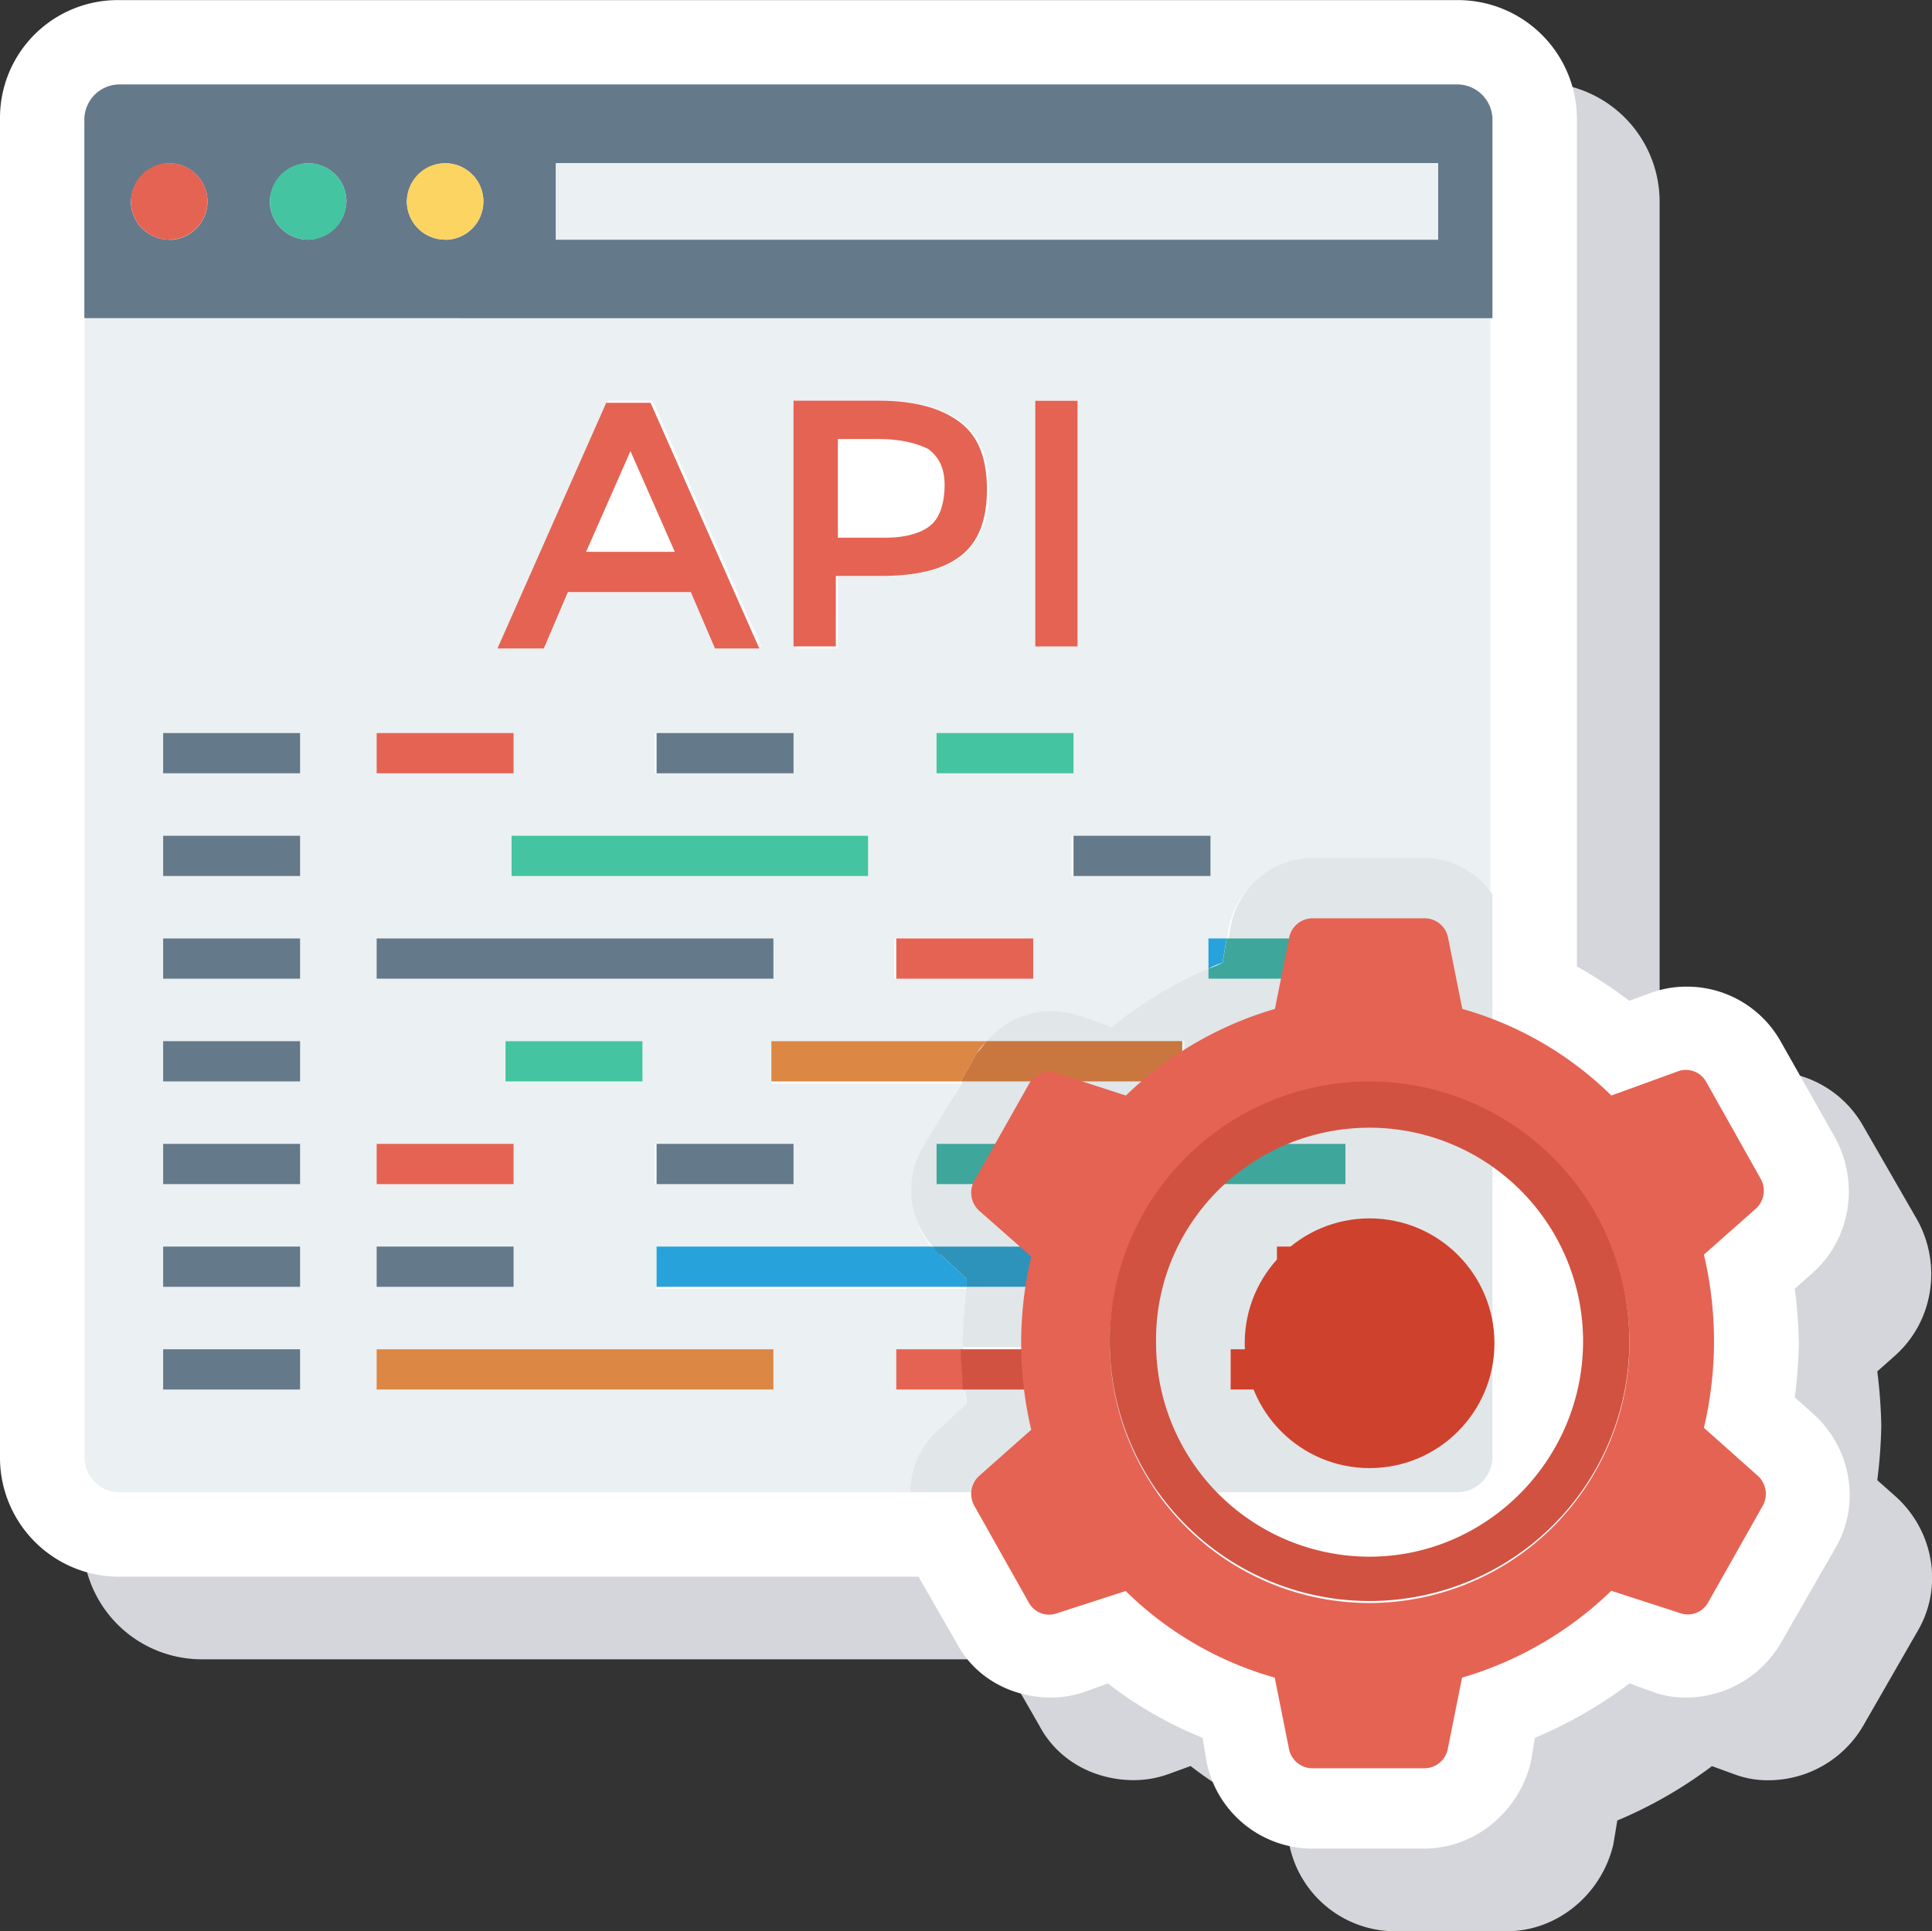 <svg id="Lit_consultion_zoho_Kundenmanagement_Bild" data-name="Lit_consultion_zoho_Kundenmanagement Bild" xmlns="http://www.w3.org/2000/svg" viewBox="0 0 618.43 618.27"><rect x="0" y="0" width="618.43" height="618.27" fill="#333333" stroke="none"/><defs><style>.cls-1{fill:#d5d6db;}.cls-2{fill:#fff;}.cls-3{fill:#ebf0f3;}.cls-4{fill:#64798a;}.cls-5{fill:#fcd462;}.cls-6{fill:#44c4a1;}.cls-7{fill:#e56353;}.cls-8{fill:#27a2db;}.cls-9{fill:#dc8744;}.cls-10{fill:#e1e6e9;}.cls-11{fill:#3ea69b;}.cls-12{fill:#d15241;}.cls-13{fill:#ce412d;}.cls-14{fill:#c9773f;}.cls-15{fill:#2d93ba;}</style></defs><path class="cls-1" d="M664.35,430.12a34.38,34.38,0,0,0-30.3-17.41,32.72,32.72,0,0,0-11,1.93L616,417.22a151,151,0,0,0-16.76-11V134.2a38.11,38.11,0,0,0-38-38H132.47a38.11,38.11,0,0,0-38,38V562.93a38.11,38.11,0,0,0,38,38h256l12.25,21.28c5.8,11,17.41,17.41,30.3,17.41a32.74,32.74,0,0,0,11-1.94l7.09-2.58a127.51,127.51,0,0,0,30.3,17.41l1.29,7.74A34.61,34.61,0,0,0,514.78,688h35.46c16.12,0,30.3-11.6,34.17-27.72l1.29-7.74A141.47,141.47,0,0,0,616,635.13l7.09,2.58a30.12,30.12,0,0,0,11,1.94,35.16,35.16,0,0,0,30.3-17.41l17.41-30.3c8.38-14.18,5.16-32.24-7.09-43.2l-5.8-5.15a159.47,159.47,0,0,0,1.29-17.41,159.29,159.29,0,0,0-1.29-17.41l5.8-5.16c12.25-11,14.83-29,7.09-43.19Z" transform="translate(-68 -69.73)"/><path class="cls-2" d="M637.92,403a34.41,34.41,0,0,0-30.3-17.41,32.74,32.74,0,0,0-11,1.94l-7.09,2.58a149.64,149.64,0,0,0-16.76-11V107.76a38.11,38.11,0,0,0-38-38H106a37.7,37.7,0,0,0-38,38V536.49a38.11,38.11,0,0,0,38,38H362l12.25,21.28c5.8,11,17.4,17.4,30.3,17.4a32.72,32.72,0,0,0,11-1.93l7.09-2.58a127.66,127.66,0,0,0,30.3,17.41l1.29,7.73a34.61,34.61,0,0,0,34.17,27.73h35.46c16.12,0,30.3-11.61,34.17-27.73l1.29-7.73a141.9,141.9,0,0,0,30.3-17.41l7.09,2.58a30.08,30.08,0,0,0,11,1.93,35.16,35.16,0,0,0,30.3-17.4l17.41-30.3c8.38-14.19,5.16-32.24-7.09-43.2l-5.81-5.16a156.66,156.66,0,0,0,1.29-17.4,156.66,156.66,0,0,0-1.29-17.41l5.81-5.16c12.25-11,14.82-29,7.09-43.19Z" transform="translate(-68 -69.73)"/><path class="cls-3" d="M377.46,519.73c0-1.93-.65-3.22-.65-5.16H354.89V501.68h21.28v-1.93a156.66,156.66,0,0,1,1.29-17.41H278.17v-12.9H366.5c-7.09-8.38-9-21.27-3.22-31.59l12.25-21.27H314.92v-12.9h69c5.15-5.8,12.89-9.67,20.63-9.67a32.89,32.89,0,0,1,8.38,1.29l11,3.87c9.67-7.74,20-13.54,30.94-18.7V370.8h5.81l.64-3.86A26.9,26.9,0,0,1,487.7,345h35.46c9,0,16.77,4.51,21.92,11.6v-185h-450v364.9a11.29,11.29,0,0,0,11,11h254a26.45,26.45,0,0,1,9-20Zm-56.09-83.81v12.89H277.53V435.92Zm25.14-85.75H231.76V337.28H345.87v12.89Zm51.58,32.88H354.25V370.16h43.84Zm-30.3-65.76V304.4h43.84v12.89Zm87,32.88H411V337.28h43.84ZM399.38,198h13.54v78.66H399.38Zm-76.72,0h27.08c12.25,0,20.63,2.58,26.43,7.09s8.38,11.61,8.38,21.28-2.58,16.76-8.38,21.28-14.18,6.44-25.79,6.44H336.2v23.21H322.66Zm-1.29,119.27H277.53V304.4h43.84ZM262.7,198h14.19l34.81,78.66H297.52l-7.74-18.05H250.45l-8.38,18.69H227.89ZM188.56,304.4H232.4v12.89H188.56Zm0,65.76h127v12.89h-127ZM273.66,403v12.89H229.82V403Zm-85.1,32.88H232.4v12.89H188.56Zm0,32.88H232.4v12.89H188.56Zm-24.5,45.77H120.22V501.68h43.84Zm0-32.88H120.22V468.8h43.84Zm0-32.88H120.22V435.92h43.84Zm0-32.88H120.22V403h43.84Zm0-32.88H120.22V370.16h43.84Zm0-32.88H120.22V337.28h43.84Zm0-32.88H120.22V304.4h43.84ZM314.92,514.57H188.56V501.68h127v12.89Z" transform="translate(-68 -69.73)"/><polygon class="cls-2" points="201.79 144.41 187.61 177.29 215.98 177.29 201.79 144.41"/><path class="cls-2" d="M366.5,237.35c2.58-2.58,3.87-7.09,3.87-12.25s-1.94-9-5.16-11.6-8.38-3.23-16.12-3.23H335.55v31.59H351C358.76,241.86,363.28,240.57,366.5,237.35Z" transform="translate(-68 -69.73)"/><path class="cls-4" d="M545.73,107.76a11.3,11.3,0,0,0-11-11H106a11.3,11.3,0,0,0-11,11v63.83H545.73ZM122.16,146.45a12.24,12.24,0,0,1-12.25-12.25A12.68,12.68,0,0,1,122.16,122a12.25,12.25,0,0,1,0,24.5Zm44.48,0a12.25,12.25,0,0,1-12.25-12.25A12.68,12.68,0,0,1,166.64,122a12.24,12.24,0,0,1,12.25,12.25A12.68,12.68,0,0,1,166.64,146.45Zm43.84,0a12.25,12.25,0,0,1-12.25-12.25A12.68,12.68,0,0,1,210.48,122a12.25,12.25,0,1,1,0,24.5Zm317.84,0H245.94V122H528.32Z" transform="translate(-68 -69.73)"/><rect class="cls-3" x="177.94" y="52.22" width="282.38" height="24.5"/><circle class="cls-5" cx="142.48" cy="64.47" r="12.25"/><circle class="cls-6" cx="98.64" cy="64.47" r="12.25"/><circle class="cls-7" cx="54.16" cy="64.47" r="12.25"/><rect class="cls-4" x="52.22" y="234.67" width="43.84" height="12.89"/><rect class="cls-4" x="52.22" y="267.55" width="43.84" height="12.89"/><rect class="cls-4" x="343.63" y="267.55" width="43.84" height="12.89"/><rect class="cls-4" x="52.22" y="300.43" width="43.84" height="12.89"/><rect class="cls-7" x="286.89" y="300.43" width="43.84" height="12.89"/><path class="cls-8" d="M454.82,379.83a31.33,31.33,0,0,1,4.52-1.93l1.29-7.74h-5.81Z" transform="translate(-68 -69.73)"/><rect class="cls-4" x="52.22" y="333.31" width="43.84" height="12.89"/><rect class="cls-4" x="52.22" y="366.19" width="43.84" height="12.89"/><rect class="cls-4" x="52.22" y="399.07" width="43.84" height="12.89"/><rect class="cls-4" x="52.22" y="431.95" width="43.84" height="12.89"/><path class="cls-7" d="M354.89,514.57h21.92a87,87,0,0,1-.64-12.89H354.89Z" transform="translate(-68 -69.73)"/><rect class="cls-7" x="120.56" y="234.67" width="43.84" height="12.89"/><rect class="cls-4" x="210.17" y="234.67" width="43.84" height="12.89"/><rect class="cls-6" x="299.79" y="234.67" width="43.84" height="12.89"/><rect class="cls-6" x="163.76" y="267.55" width="114.11" height="12.89"/><rect class="cls-4" x="120.56" y="300.43" width="127.01" height="12.89"/><rect class="cls-6" x="161.82" y="333.31" width="43.84" height="12.89"/><path class="cls-9" d="M314.92,415.93h60.61l5.15-9a17.27,17.27,0,0,1,3.23-3.87h-69Z" transform="translate(-68 -69.73)"/><rect class="cls-7" x="120.56" y="366.19" width="43.84" height="12.89"/><rect class="cls-4" x="210.17" y="366.19" width="43.84" height="12.89"/><rect class="cls-4" x="120.56" y="399.07" width="43.84" height="12.89"/><path class="cls-8" d="M278.17,481.69h99.29v-2.57l-8.38-7.74-2.58-2.58H278.17Z" transform="translate(-68 -69.73)"/><rect class="cls-9" x="120.56" y="431.95" width="127.01" height="12.89"/><path class="cls-7" d="M249.81,259.27h39.32l7.74,18.05h14.18l-34.81-78.65H262.06l-34.82,78.65h14.83Zm20-45.13L284,246.38H255.61Z" transform="translate(-68 -69.73)"/><path class="cls-7" d="M335.55,254.11h14.19c11.6,0,20-1.93,25.79-6.44s8.38-11.61,8.38-21.28-2.58-16.76-8.38-21.28S361.34,198,349.09,198H322v78.66h13.54Zm0-43.84h13.54c7.09,0,12.25,1.29,16.12,3.23,3.22,2.57,5.16,5.8,5.16,11.6,0,5.16-1.29,9.67-3.87,12.25s-7.74,4.51-14.83,4.51H336.2V210.27Z" transform="translate(-68 -69.73)"/><rect class="cls-7" x="331.38" y="128.3" width="13.54" height="78.65"/><path class="cls-10" d="M545.73,536.49V356c-5.16-7.1-12.9-11.61-21.92-11.61H488.35a26.89,26.89,0,0,0-26.43,21.92l-.65,3.87h38v12.89H454.82v-3.22a127.58,127.58,0,0,0-30.94,18.7l-11-3.87a37.42,37.42,0,0,0-8.38-1.29A27.36,27.36,0,0,0,383.91,403h63.18v12.89H376.17l-12.89,21.28a27.25,27.25,0,0,0,3.22,31.59h56.73v12.89H377.46a157,157,0,0,0-1.29,17.41V501h22.56v12.89H376.81c0,1.93.65,3.22.65,5.16l-9,8.38a26.44,26.44,0,0,0-9,20H534.77A11.29,11.29,0,0,0,545.73,536.49ZM367.79,448.81V435.92H498.66v12.89Zm138,65.76H461.92V501.68h43.84Zm14.82-32.88H476.74V468.8h43.84Z" transform="translate(-68 -69.73)"/><path class="cls-11" d="M454.82,379.83v3.22h43.84V370.16h-38l-1.29,7.74A31.33,31.33,0,0,1,454.82,379.83Z" transform="translate(-68 -69.73)"/><path class="cls-12" d="M398.09,514.57V501.68H375.53c0,4.51.64,9,.64,12.89Z" transform="translate(-68 -69.73)"/><rect class="cls-13" x="393.92" y="431.95" width="43.84" height="12.89"/><path class="cls-14" d="M375.53,415.93h70.91V403H383.91c-1.29,1.29-1.94,2.58-3.23,3.87Z" transform="translate(-68 -69.73)"/><rect class="cls-11" x="299.79" y="366.19" width="130.88" height="12.89"/><rect class="cls-13" x="408.74" y="399.07" width="43.84" height="12.89"/><path class="cls-15" d="M377.46,479.12v2.57h45.77V468.8H366.5c.64.64,1.29,1.93,2.58,2.58Z" transform="translate(-68 -69.73)"/><path class="cls-7" d="M613.42,526.82a120.56,120.56,0,0,0,0-55.44l16.76-14.83a7.81,7.81,0,0,0,1.29-9.67l-17.4-30.95a7.42,7.42,0,0,0-9-3.22l-21.27,7.74a111.12,111.12,0,0,0-47.71-27.73l-4.52-22.56a7.65,7.65,0,0,0-7.73-6.45H488.35a7.67,7.67,0,0,0-7.74,6.45l-4.51,22.56a115,115,0,0,0-47.71,27.73l-21.92-7.1a7.41,7.41,0,0,0-9,3.23L380,447.52a7.82,7.82,0,0,0,1.29,9.68L398.09,472a121,121,0,0,0,0,55.45L381.33,542.3A7.8,7.8,0,0,0,380,552l17.41,30.94a7.4,7.4,0,0,0,9,3.23l21.92-7.1a111.12,111.12,0,0,0,47.71,27.73l4.51,22.56a7.67,7.67,0,0,0,7.74,6.45h35.46a7.65,7.65,0,0,0,7.73-6.45l4.52-22.56A115,115,0,0,0,583.77,579l21.92,7.1a7.4,7.4,0,0,0,9-3.23L632.12,552a7.82,7.82,0,0,0-1.29-9.67Zm-107,56.09a83.17,83.17,0,1,1,83.17-83.16A83.37,83.37,0,0,1,506.4,582.91Z" transform="translate(-68 -69.73)"/><path class="cls-12" d="M506.4,415.93a83.17,83.17,0,1,0,83.17,83.17A83.38,83.38,0,0,0,506.4,415.93Zm0,152.15a68.37,68.37,0,0,1-68.34-68.33c-.64-38,30.3-69,68.34-69a68.38,68.38,0,0,1,68.34,68.34C574.74,537.14,543.79,568.08,506.4,568.08Z" transform="translate(-68 -69.73)"/><circle class="cls-13" cx="438.4" cy="430.02" r="39.97"/></svg>